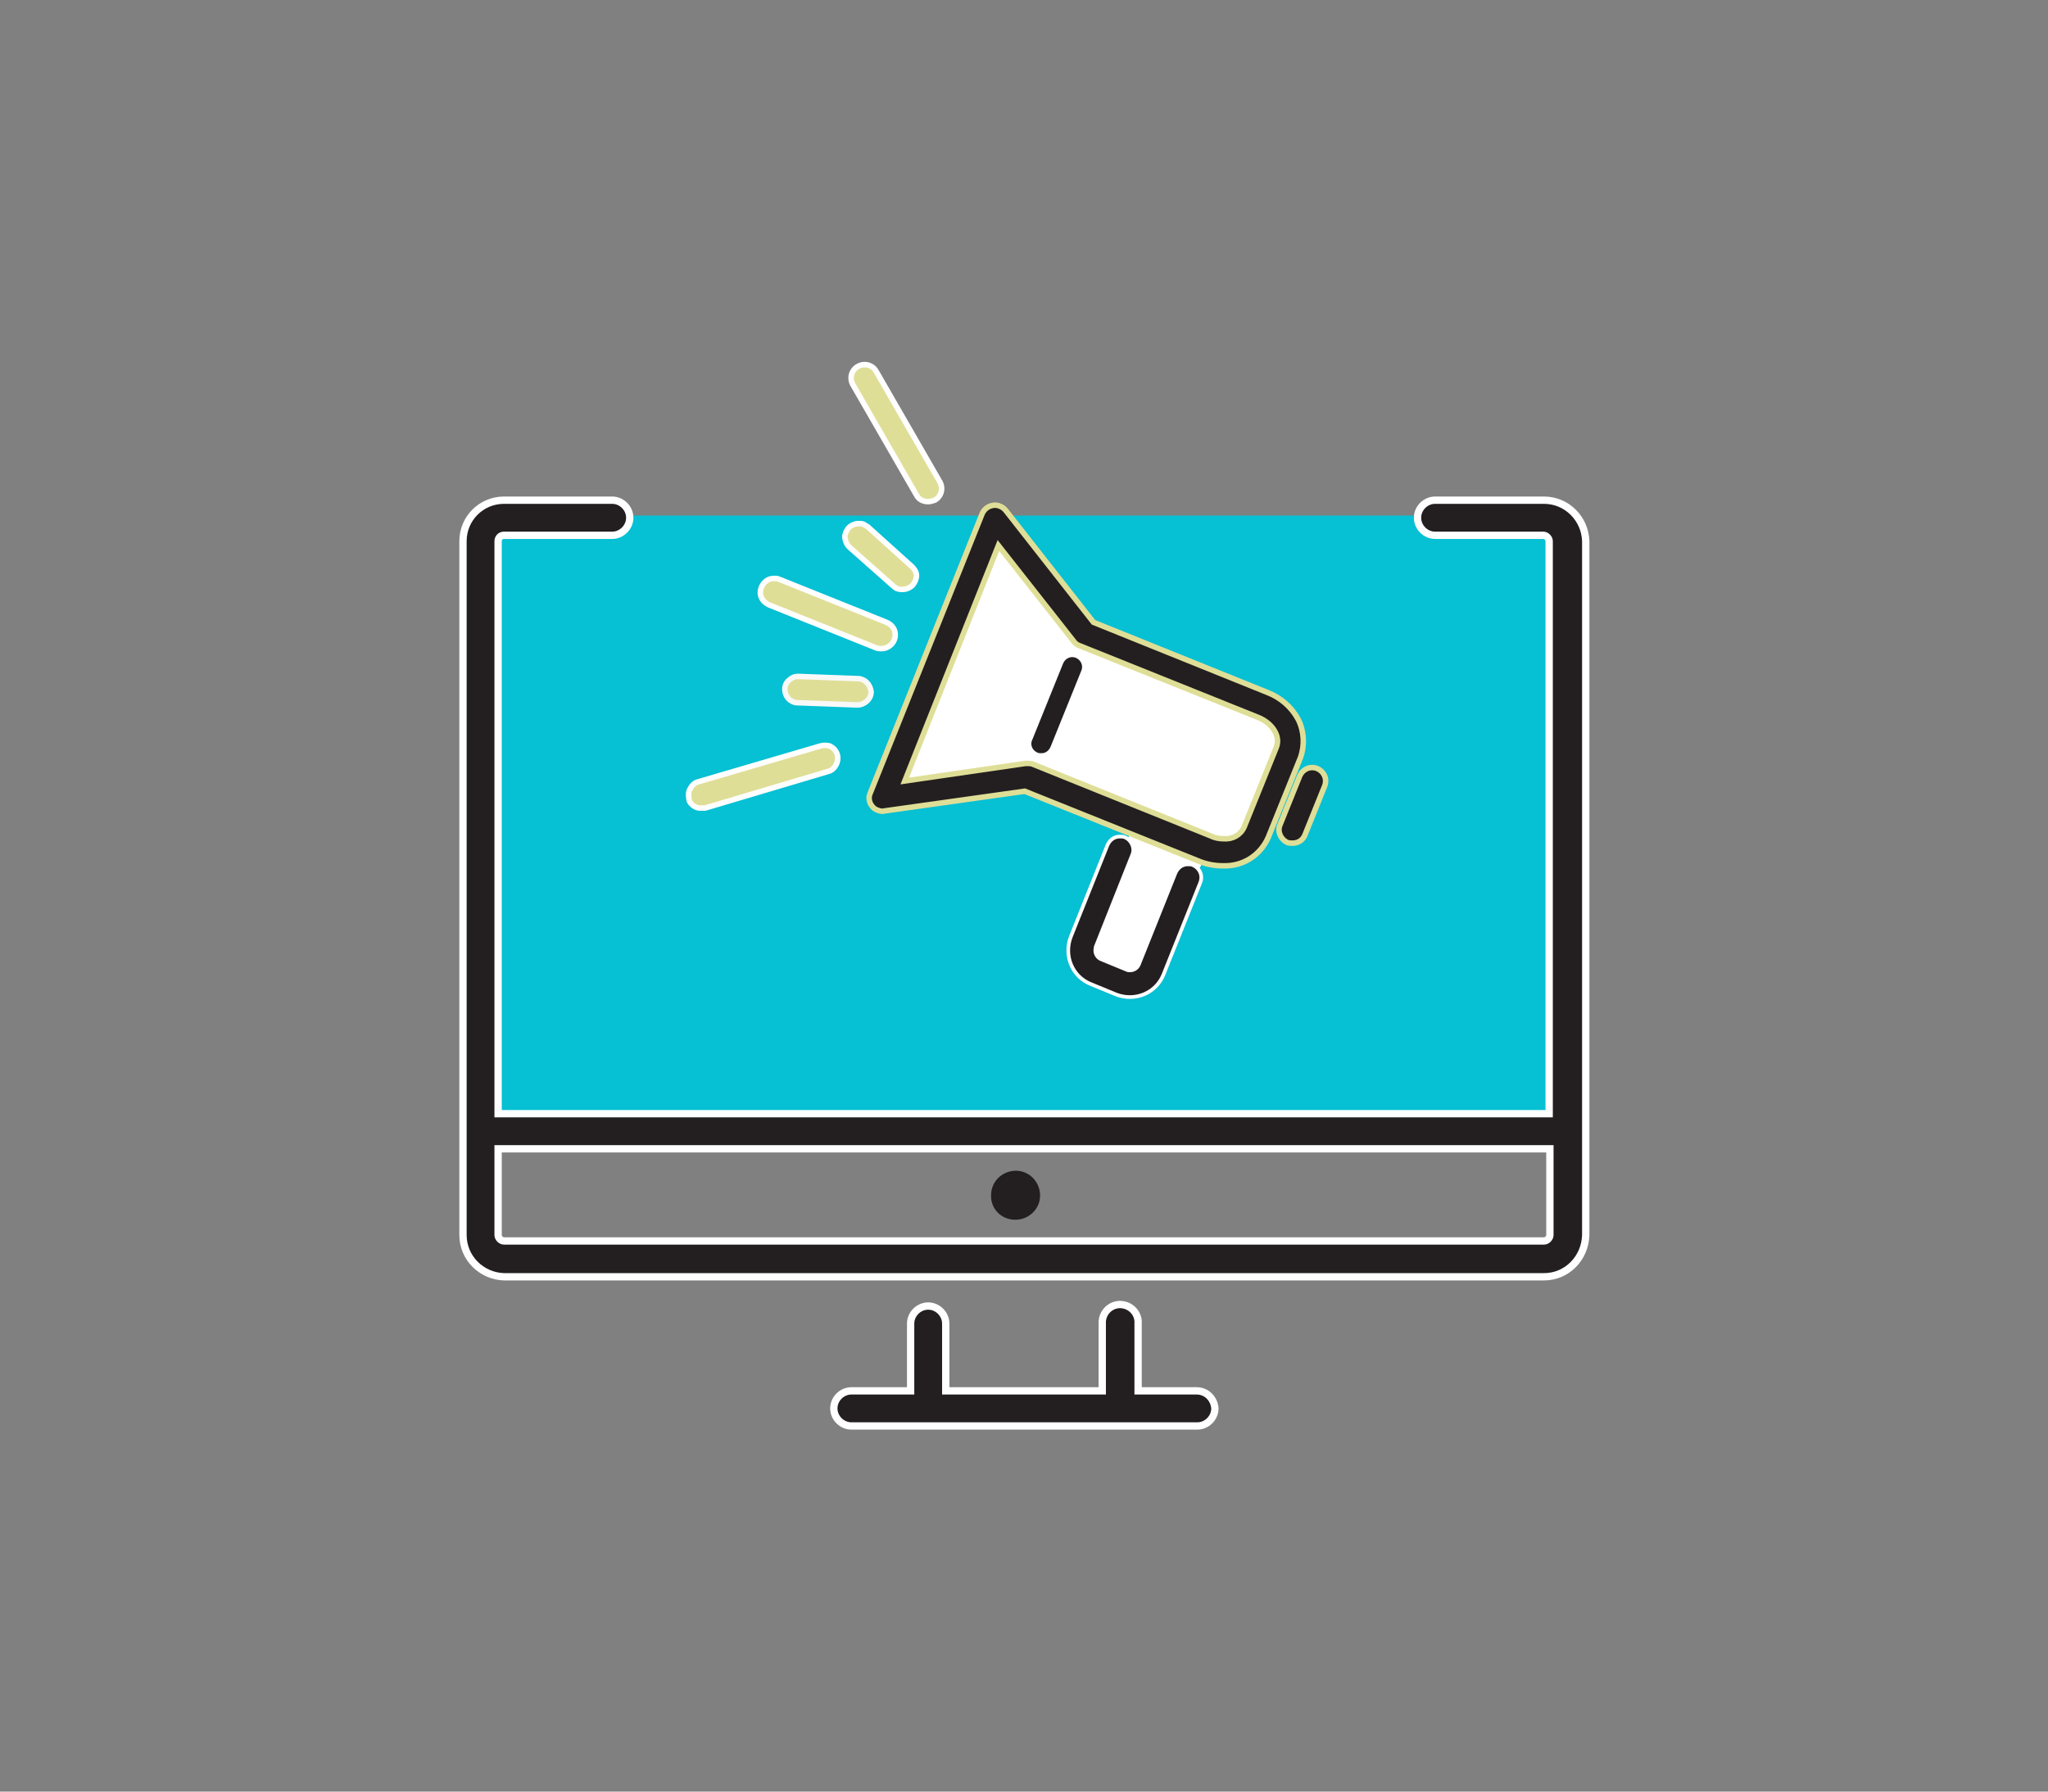 <?xml version="1.0" encoding="utf-8"?>
<!-- Generator: Adobe Illustrator 22.1.0, SVG Export Plug-In . SVG Version: 6.00 Build 0)  -->
<svg version="1.1" id="Layer_1" xmlns="http://www.w3.org/2000/svg" xmlns:xlink="http://www.w3.org/1999/xlink" x="0px" y="0px"
	 viewBox="0 0 280 245" style="enable-background:new 0 0 280 245;" xml:space="preserve">
<rect x="0" y="0" width="280" height="245" fill="#808080" stroke="none"/>
<style type="text/css">
	.st0{fill:#06C0D4;}
	.st1{fill:#FFFFFF;}
	.st2{fill:#231F20;stroke:#DFDE97;stroke-width:0.75;stroke-miterlimit:10;}
	.st3{fill:#231F20;stroke:#FFFFFF;stroke-width:0.5;stroke-miterlimit:10;}
	.st4{fill:#231F20;stroke:#FFFFFF;stroke-miterlimit:10;}
	.st5{fill:#DFDE97;stroke:#F9F9F9;stroke-width:0.75;stroke-miterlimit:10;}
	.st6{fill:#DFDE97;stroke:#FFFFFF;stroke-width:0.75;stroke-miterlimit:10;}
	.st7{fill:#231F20;}
</style>
<title>Digital &amp;amp; Marketing Analytics</title>
<g id="Layer_2_1_">
	<g id="Layer_2-2">
		<rect x="67.7" y="70.5" class="st0" width="144.3" height="81.8"/>
		
			<rect x="145.3" y="118" transform="matrix(0.454 -0.891 0.891 0.454 -24.825 206.077)" class="st1" width="20.9" height="10.6"/>
		<polygon class="st1" points="136.5,72.6 146.8,86.8 173.7,97.1 176.2,100.1 169.8,116.2 142.3,107.4 118.9,108.4 		"/>
		<path class="st2" d="M119.2,110.2c0.2,0.3,0.5,0.5,0.8,0.6c0.3,0.1,0.6,0.2,0.9,0.1l19.2-2.7l23.9,9.6c1,0.4,2.1,0.6,3.2,0.6
			c2.7,0.1,5.1-1.4,6.2-3.9l4.4-10.9c0.6-1.7,0.5-3.6-0.3-5.2c-0.9-1.7-2.4-3-4.2-3.7l-23.8-9.6l-12-15.3c-0.4-0.5-1.1-0.8-1.7-0.7
			c-0.7,0.1-1.2,0.5-1.5,1.1l-15.3,38.2C118.7,109,118.8,109.7,119.2,110.2z M136.5,74.6l10.3,13.1c0.2,0.3,0.5,0.5,0.8,0.6
			l24.4,9.8c2,0.8,3.1,2.6,2.5,4.1l-4.4,10.9c-0.5,1.1-1.6,1.7-2.8,1.6c-0.6,0-1.2-0.1-1.8-0.4l-24.3-9.8c-0.2-0.1-0.5-0.1-0.7-0.1
			h-0.3l-16.5,2.4L136.5,74.6z"/>
		<path class="st3" d="M154.8,116.9c0.4-0.9-0.1-2-1-2.4c0,0,0,0,0,0c-0.2-0.1-0.5-0.1-0.7-0.1c-0.8,0-1.4,0.5-1.7,1.2l-5,12.5
			c-1,2.6,0.2,5.5,2.8,6.5c0,0,0,0,0,0l3.4,1.4c2.6,1,5.5-0.2,6.5-2.8c0,0,0,0,0,0l5-12.5c0.4-1-0.1-2-1-2.4c0,0,0,0,0,0
			c-0.2-0.1-0.5-0.1-0.7-0.1c-0.8,0-1.4,0.5-1.7,1.2l-5,12.5c-0.2,0.5-0.7,0.8-1.2,0.8c-0.2,0-0.3,0-0.5-0.1l-3.4-1.4
			c-0.6-0.2-1-0.9-0.8-1.6c0,0,0-0.1,0-0.1L154.8,116.9z"/>
		<path class="st2" d="M175,112.8c-0.4,0.9,0.1,2,1,2.4c0,0,0,0,0,0c0.2,0.1,0.5,0.1,0.7,0.1c0.8,0,1.4-0.4,1.7-1.1l2.7-6.7
			c0.4-1-0.1-2-1-2.4c-1-0.4-2,0.1-2.4,1L175,112.8z"/>
		<path class="st4" d="M141.7,103.4c0.2,0.1,0.5,0.1,0.7,0.1c0.8,0,1.4-0.5,1.7-1.2l4.2-10.4c0.4-1-0.1-2-1-2.4c-1-0.4-2,0.1-2.4,1
			l0,0l-4.2,10.4C140.2,101.9,140.7,103,141.7,103.4C141.7,103.4,141.7,103.4,141.7,103.4z"/>
		<path class="st5" d="M117.8,92.9c-0.2-0.1-0.4-0.1-0.6-0.1l-8.1-0.3l0,0c-0.5,0-0.9,0.2-1.2,0.5c-0.4,0.3-0.6,0.8-0.6,1.2
			c0,0.8,0.4,1.5,1.2,1.8c0.2,0.1,0.4,0.1,0.6,0.1l8.1,0.3l0,0c1,0,1.9-0.8,1.9-1.8C119,93.8,118.5,93.1,117.8,92.9L117.8,92.9z"/>
		<path class="st6" d="M95.2,110.4c0.2,0.1,0.5,0.1,0.7,0.1l0,0c0.2,0,0.3,0,0.5,0l16.8-5c0.5-0.1,0.9-0.5,1.1-0.9
			c0.5-0.9,0.2-2-0.7-2.5c-0.1,0-0.1-0.1-0.2-0.1c-0.4-0.1-0.8-0.1-1.2,0l-16.7,4.9c-0.5,0.1-0.9,0.5-1.1,0.9
			c-0.3,0.4-0.3,1-0.2,1.5C94.2,109.7,94.7,110.2,95.2,110.4z"/>
		<path class="st6" d="M125.3,67.7c0.3,0.6,0.9,0.9,1.6,0.9l0,0c0.3,0,0.6-0.1,0.9-0.2c0.9-0.5,1.2-1.6,0.7-2.5l-8.7-15.1
			c-0.5-0.9-1.6-1.2-2.5-0.7c-0.9,0.5-1.2,1.6-0.7,2.5L125.3,67.7z"/>
		<path class="st6" d="M105.1,82.7l14.7,5.9c0.2,0.1,0.5,0.1,0.7,0.1l0,0c1,0,1.9-0.8,1.9-1.9c0-0.8-0.5-1.4-1.2-1.7l-14.7-5.9
			c-0.2-0.1-0.5-0.1-0.7-0.1c-0.8,0-1.4,0.5-1.7,1.2c-0.2,0.5-0.2,1,0,1.4C104.3,82.2,104.7,82.5,105.1,82.7z"/>
		<path class="st6" d="M116.1,74.8l6.1,5.4c0.2,0.1,0.3,0.3,0.5,0.3c0.2,0.1,0.5,0.1,0.7,0.1c0.5,0,1-0.2,1.4-0.6
			c0.3-0.4,0.5-0.8,0.5-1.3c0-0.5-0.3-0.9-0.6-1.2l-6.1-5.5c-0.2-0.1-0.4-0.2-0.5-0.3c-0.2-0.1-0.5-0.1-0.7-0.1
			c-0.5,0-1,0.2-1.4,0.6c-0.3,0.4-0.5,0.8-0.5,1.3C115.6,74.1,115.8,74.5,116.1,74.8z"/>
		<path class="st4" d="M211.1,68.4h-14.9c-1.3,0-2.4,1.1-2.4,2.4c0,1.3,1.1,2.4,2.4,2.4H211c0.4,0,0.8,0.4,0.8,0.8v78.3H68.1V74
			c0-0.4,0.3-0.8,0.8-0.8h14.8c1.3,0,2.4-1.1,2.4-2.4s-1.1-2.4-2.4-2.4H68.9c-3.1,0-5.6,2.5-5.6,5.6v94.9c0,3.1,2.5,5.6,5.6,5.7
			h142.2c3.1,0,5.6-2.5,5.7-5.7V74C216.7,70.9,214.2,68.4,211.1,68.4z M211.9,168.9c0,0.4-0.4,0.8-0.8,0.8H68.9
			c-0.4,0-0.8-0.4-0.8-0.8l0,0v-11.8h143.8V168.9z"/>
		<path class="st4" d="M163.6,190.2h-8V181c0.1-1.3-0.9-2.5-2.3-2.6c-1.3-0.1-2.5,0.9-2.6,2.3c0,0.1,0,0.2,0,0.3v9.2h-21.4V181
			c0-1.3-1.1-2.4-2.4-2.4c-1.3,0-2.4,1.1-2.4,2.4v9.2h-8.1c-1.3,0-2.4,1.1-2.4,2.4c0,1.3,1.1,2.4,2.4,2.4c0,0,0,0,0,0h47.3
			c1.3,0,2.4-1.1,2.4-2.4C166,191.3,165,190.2,163.6,190.2z"/>
		<path class="st7" d="M138.8,166.8c1.9,0,3.4-1.5,3.4-3.3c0-1.9-1.5-3.4-3.3-3.4c-1.9,0-3.4,1.5-3.4,3.3c0,0,0,0,0,0
			C135.4,165.3,136.9,166.8,138.8,166.8C138.8,166.8,138.8,166.8,138.8,166.8z"/>
	</g>
</g>
</svg>
